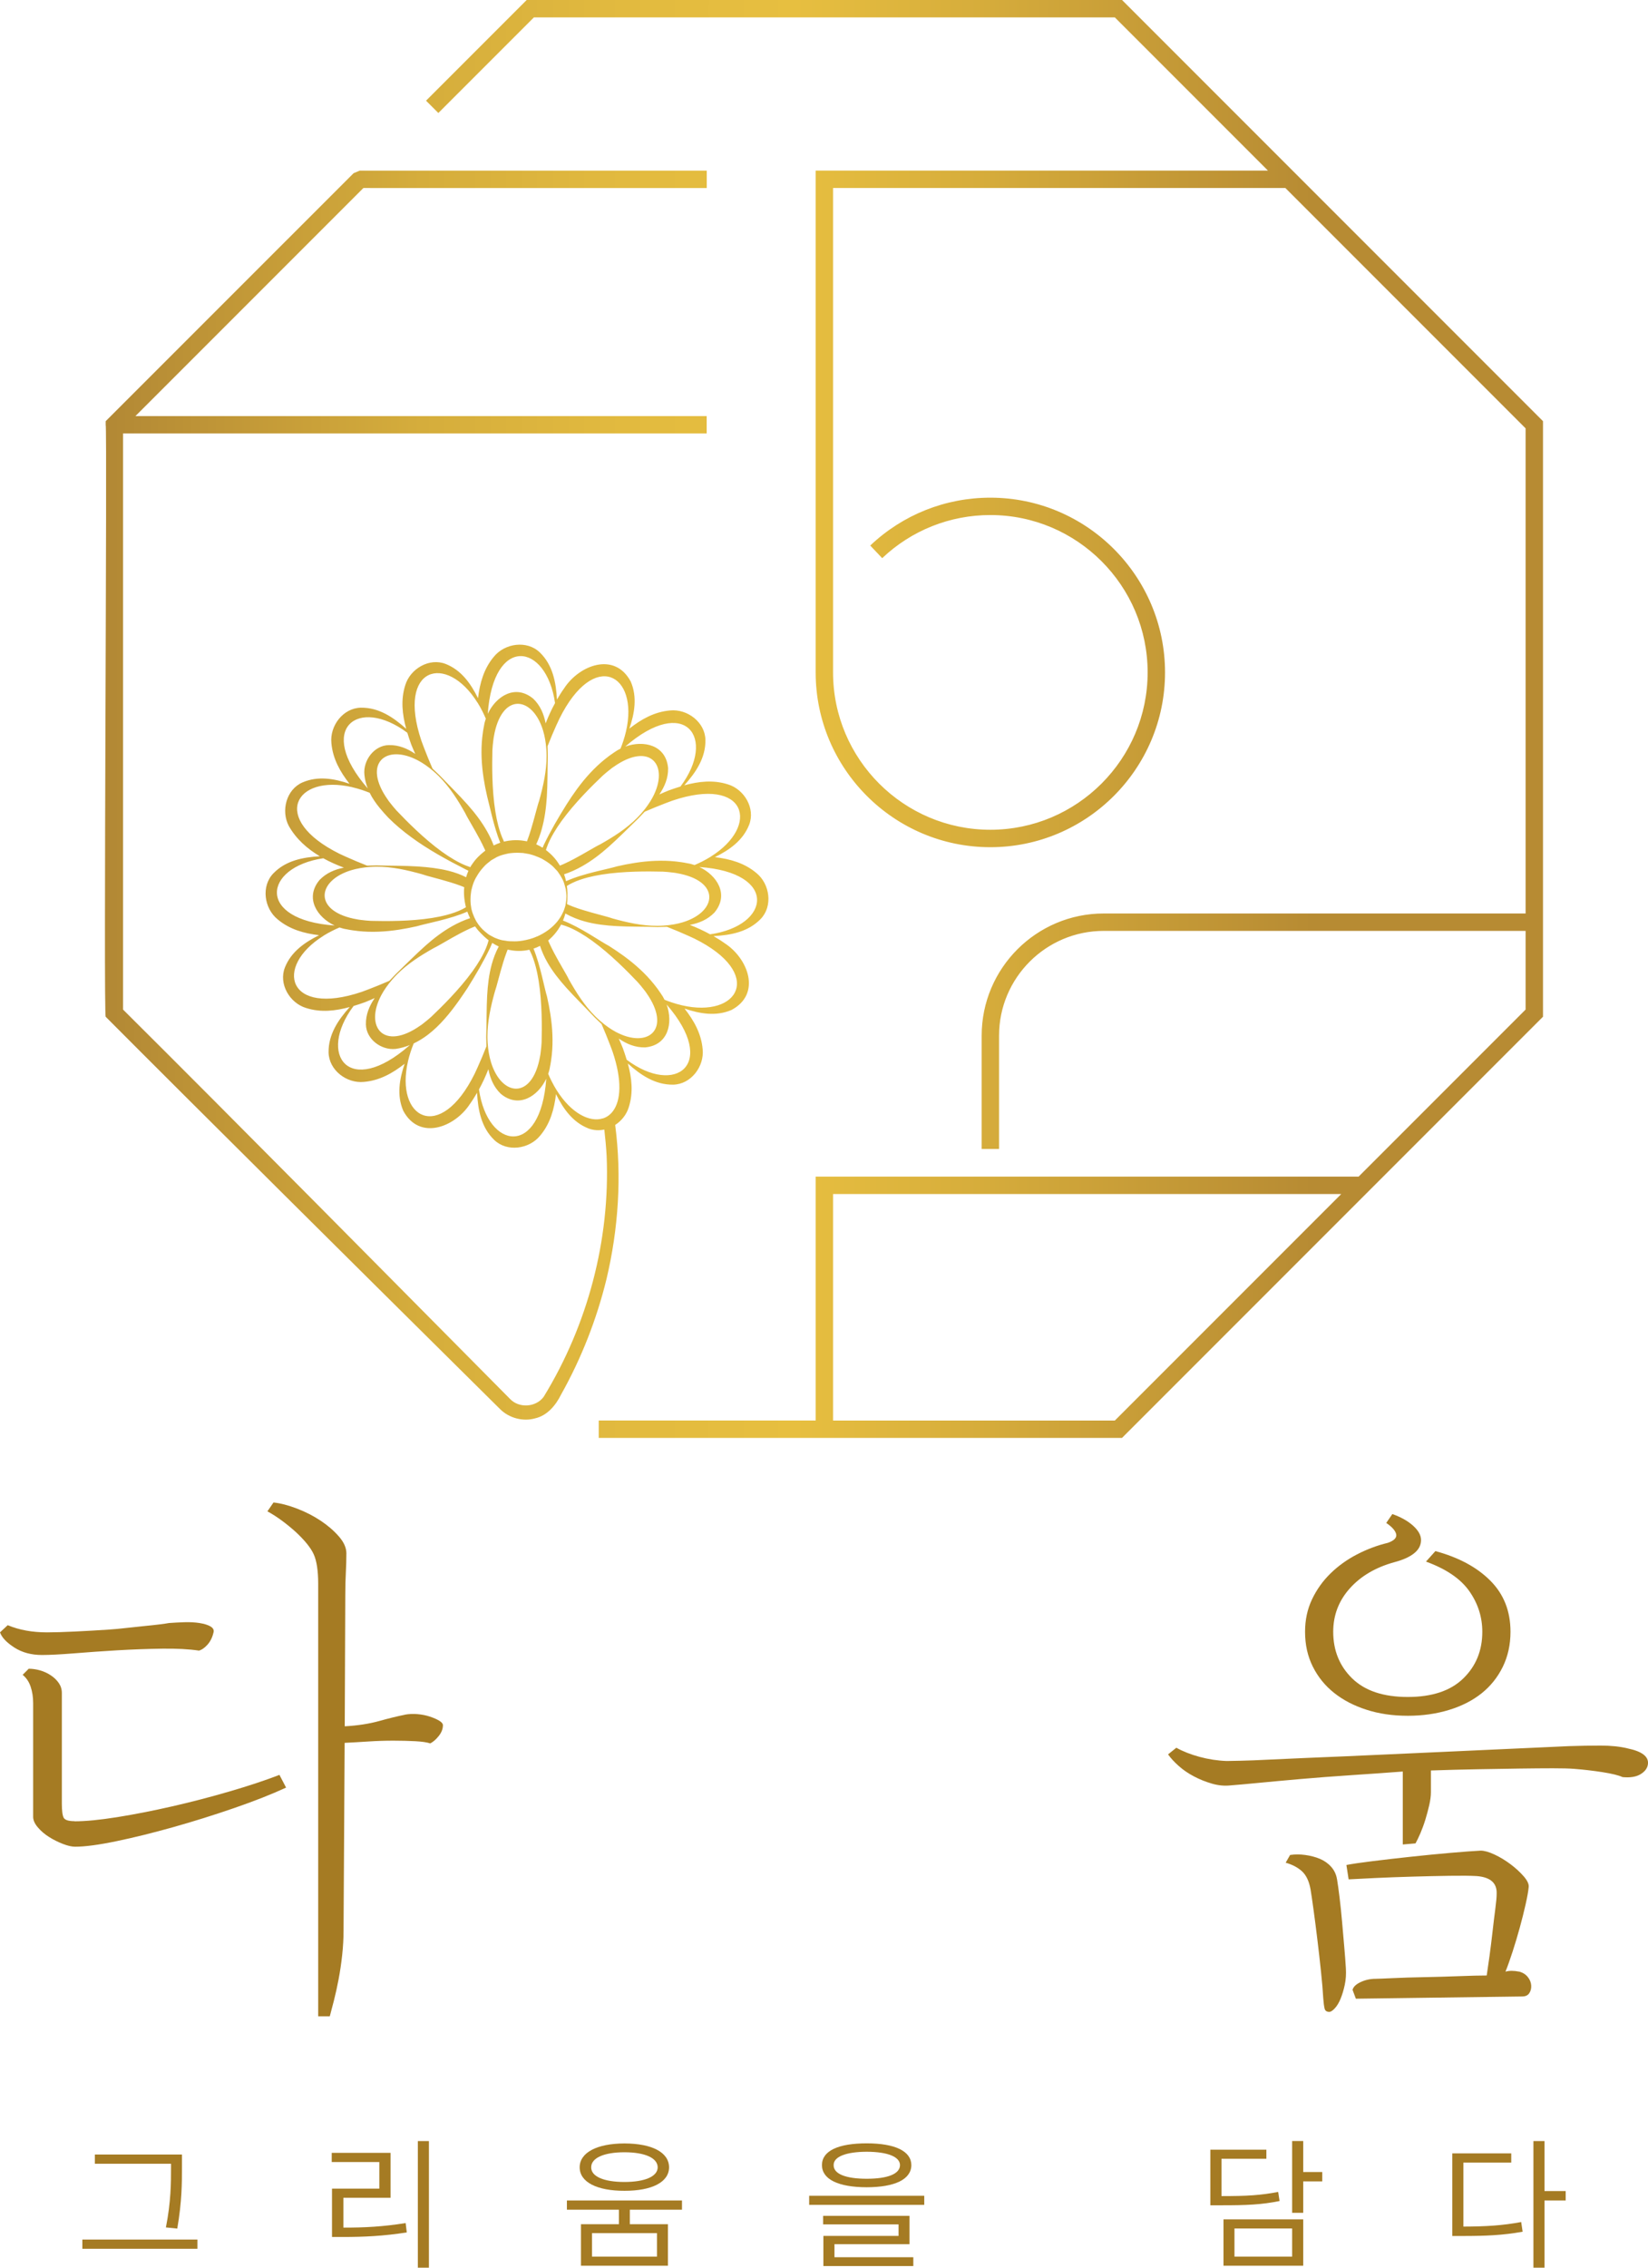 <?xml version="1.0" encoding="UTF-8"?>
<svg id="_레이어_2" data-name="레이어 2" xmlns="http://www.w3.org/2000/svg" xmlns:xlink="http://www.w3.org/1999/xlink" viewBox="0 0 482.28 663.34">
  <defs>
    <style>
      .cls-1 {
        fill: #a57b23;
      }

      .cls-1, .cls-2 {
        stroke-width: 0px;
      }

      .cls-2 {
        fill: url(#_무제_그라디언트_151);
      }
    </style>
    <linearGradient id="_무제_그라디언트_151" data-name="무제 그라디언트 151" x1="30.72" y1="210.31" x2="451.56" y2="210.31" gradientUnits="userSpaceOnUse">
      <stop offset="0" stop-color="#b28835"/>
      <stop offset=".08" stop-color="#c09637"/>
      <stop offset=".22" stop-color="#d5ad3c"/>
      <stop offset=".36" stop-color="#e2ba3f"/>
      <stop offset=".48" stop-color="#e7bf40"/>
      <stop offset=".84" stop-color="#b78b33"/>
    </linearGradient>
  </defs>
  <g id="_레이어_1-2" data-name="레이어 1">
    <g>
      <path class="cls-1" d="m24.1,655.1h33.68v2.7H24.1v-2.7Zm29.15-21.17c0,4.66,0,9.92-1.37,17.96l-3.33-.33c1.5-7.57,1.5-13.1,1.5-17.63v-1h-22.29v-2.7h25.49v3.7Z"/>
      <path class="cls-1" d="m97.08,629.74h17.22v13.14h-13.81v8.73c6.13.02,11.6-.27,18.22-1.33l.33,2.74c-6.8,1.06-12.41,1.33-18.8,1.33h-3.08v-14.14h13.85v-7.78h-13.93v-2.7Zm28.44,33.6h-3.24v-37.05h3.24v37.05Z"/>
      <path class="cls-1" d="m165.9,643.67h33.68v2.7h-15.26v4.24h11.15v12.14h-25.45v-12.14h11.1v-4.24h-15.22v-2.7Zm29.9-9.69c-.02,4.33-5.01,6.88-13.06,6.86-8.05.02-13.1-2.54-13.1-6.86s5.05-6.97,13.1-6.99c8.05.02,13.04,2.58,13.06,6.99Zm-13.06,4.28c5.93,0,9.71-1.58,9.73-4.28-.02-2.77-3.8-4.41-9.73-4.41s-9.75,1.64-9.73,4.41c-.02,2.7,3.74,4.28,9.73,4.28Zm9.52,21.83v-6.86h-19.01v6.86h19.01Z"/>
      <path class="cls-1" d="m236.8,642.3h33.68v2.66h-33.68v-2.66Zm29.9-8.98c-.02,4.2-4.85,6.47-13.06,6.49-8.25-.02-13.1-2.29-13.1-6.49s4.85-6.36,13.1-6.36,13.04,2.27,13.06,6.36Zm-25.82,14.85h25.28v8.28h-21.96v3.83h23.08v2.58h-26.32v-8.82h22v-3.37h-22.08v-2.5Zm12.77-10.85c6.13,0,9.71-1.41,9.73-3.99-.02-2.43-3.6-3.89-9.73-3.91-6.13.02-9.73,1.48-9.69,3.91-.04,2.58,3.56,3.99,9.69,3.99Z"/>
      <path class="cls-1" d="m354.22,628.82h16.38v2.66h-13.14v10.9c7.42.04,11.64-.25,16.59-1.21l.41,2.66c-5.2,1.06-9.61,1.27-17.38,1.25h-2.87v-16.26Zm3.83,20.38h23.33v13.56h-23.33v-13.56Zm20.09,10.89v-8.23h-16.88v8.23h16.88Zm3.24-24.74h5.57v2.74h-5.57v9.19h-3.24v-21h3.24v9.07Z"/>
      <path class="cls-1" d="m425,629.9h17.26v2.7h-14.01v18.71c6.7-.02,11.41-.31,16.92-1.33l.42,2.83c-5.8,1.04-10.65,1.25-17.67,1.25h-2.91v-24.16Zm26.99,11.02h6.2v2.75h-6.2v19.67h-3.24v-37.05h3.24v14.64Z"/>
    </g>
    <path class="cls-2" d="m328.36,0h-174.23l-29.45,29.45,3.6,3.6,27.96-27.96h170.01l44.81,44.81h-132.36v146.8c0,28.19,22.93,51.12,51.12,51.12s51.12-22.93,51.12-51.12-22.93-51.12-51.12-51.12c-13.14,0-25.62,4.97-35.15,14l3.5,3.69c8.58-8.13,19.82-12.61,31.65-12.61,25.38,0,46.03,20.65,46.03,46.03s-20.65,46.03-46.03,46.03-46.03-20.65-46.03-46.03V54.99h132.36l70.31,70.31v141.91h-123.47c-19.69,0-35.71,16.02-35.71,35.72v33.16h5.09v-33.16c0-16.89,13.74-30.63,30.62-30.63h123.47v23.01l-48.87,48.87h-158.89v71.34h-63.48v5.09h153.13l123.2-123.2V123.2L328.36,0Zm-2.11,415.53h-82.46v-66.25h148.71l-66.25,66.25Zm-146.22-86.46c1.86-1.22,3.33-3.05,3.98-5.2,1.38-4.32.86-8.63-.28-12.78,3.77,3.39,8.03,6.27,13.27,6.19,5.22-.09,9.14-5.32,8.63-10.34-.39-4.61-2.59-8.46-5.3-11.91,4.51,1.52,9.22,2.34,13.74.4,8.86-4.72,4.83-15.1-1.98-19.51-1.06-.76-2.16-1.44-3.28-2.09,5.07-.27,10.14-1.24,13.79-5.01,3.63-3.75,2.7-10.22-1.21-13.42-3.53-2.99-7.81-4.15-12.17-4.67,4.26-2.12,8.18-4.86,10-9.43,1.91-4.82-1.39-10.41-6.19-11.86-4.32-1.38-8.63-.86-12.78.28,3.39-3.77,6.27-8.03,6.19-13.27-.09-5.22-5.32-9.14-10.34-8.63-4.61.39-8.46,2.59-11.91,5.3,1.52-4.51,2.34-9.22.4-13.74-4.72-8.86-15.1-4.83-19.51,1.98-.76,1.06-1.44,2.16-2.09,3.28-.27-5.07-1.24-10.14-5.01-13.79-3.75-3.63-10.22-2.7-13.42,1.21-2.99,3.53-4.15,7.81-4.67,12.17-2.12-4.26-4.86-8.18-9.43-10-4.82-1.91-10.41,1.39-11.86,6.19-1.38,4.32-.86,8.63.28,12.78-3.77-3.39-8.03-6.27-13.27-6.19-5.22.09-9.14,5.32-8.63,10.34.39,4.61,2.59,8.46,5.3,11.91-4.51-1.52-9.22-2.34-13.74-.4-4.76,2.05-6.38,8.34-4.01,12.77,2.14,3.78,5.35,6.63,9.07,8.84-5.01.29-9.99,1.27-13.6,5-3.63,3.75-2.7,10.22,1.21,13.42,3.53,2.99,7.81,4.15,12.17,4.67-4.26,2.12-8.18,4.86-10,9.43-1.91,4.82,1.39,10.41,6.19,11.86,4.32,1.38,8.63.86,12.78-.28-3.39,3.77-6.27,8.03-6.19,13.27.09,5.22,5.32,9.14,10.34,8.63,4.61-.39,8.46-2.59,11.91-5.3-1.52,4.51-2.34,9.22-.4,13.74,4.72,8.86,15.1,4.83,19.51-1.98.76-1.06,1.44-2.16,2.09-3.28.27,5.07,1.24,10.14,5.01,13.79,3.75,3.63,10.22,2.7,13.42-1.21,2.99-3.53,4.15-7.81,4.67-12.17,2.12,4.26,4.86,8.18,9.43,10,1.54.61,3.17.68,4.71.35.29,2.57.54,5.15.68,7.73,1.04,24.62-5.57,49.49-18.44,70.47-2.29,3.07-7.18,3.37-9.81.62-30.91-31.17-81.74-82.59-113.27-113.92V126.8h170.8v-5.09H39.63c7.58-7.58,65.34-65.34,66.71-66.71.72,0,1.51-.02,2.12,0,27.55,0,70.41,0,98.37,0v-5.09c-16.73.02-59.95-.02-76.16,0-7.1,0-17.98,0-24.99,0,0,0-.2,0-.2,0h-.15c-.82.33,1.76-.75-1.85.75L31.68,122.45l-.75.75s0,1.05,0,1.05c.49.63-.67,172.78,0,173.17,25.68,25.79,76.78,76.5,102.65,102.12,0,0,12.77,12.65,12.77,12.65,2.63,2.63,6.73,3.72,10.29,2.69,3.53-.82,6.01-3.82,7.54-6.92,5.95-10.61,10.43-22.02,13.31-33.82,3.49-14.69,4.5-30.08,2.54-45.07Zm3.37-19.07c-.35-1.16-.73-2.3-1.14-3.43-.37-.94-.78-1.85-1.18-2.76,2.28,1.55,4.8,2.63,7.71,2.57,6.83-.63,8.22-7.21,6.29-12.55,15.19,17.49,2.63,26.88-11.69,16.16Zm-28.62-35.25c-.24.07-.48.13-.73.19,0,0,0,0-.01,0-.32.07-.65.13-.97.19-.08.01-.15.03-.23.04-.51.08-1.02.14-1.53.17-.51.04-.99.01-1.48,0-.4,0-.79-.01-1.17-.05-.1-.01-.2-.03-.3-.05-.09-.01-.17-.03-.26-.04-.36-.05-.72-.09-1.06-.16-.02,0-.04,0-.05,0-.82-.19-1.58-.45-2.3-.77-.05-.02-.1-.05-.15-.08-.17-.08-.34-.18-.5-.27-.24-.13-.49-.24-.71-.38,0,0-.01,0-.02-.01-.06-.04-.12-.07-.18-.1-.25-.16-.46-.35-.69-.53-.84-.64-1.6-1.37-2.23-2.19-.02-.03-.04-.06-.06-.09-.21-.27-.4-.56-.58-.85-.06-.1-.14-.19-.2-.29,0,0,0,0,0-.01-.12-.2-.21-.42-.32-.63-.1-.2-.2-.4-.29-.6-.31-.71-.58-1.44-.76-2.2-.02-.08-.04-.16-.06-.24-.03-.15-.04-.32-.07-.47-.05-.3-.1-.6-.13-.9,0,0,0,0,0-.01,0-.02,0-.03,0-.05-.04-.43-.05-.86-.05-1.3,0-.63.04-1.26.14-1.9.03-.22.05-.43.09-.65.07-.35.17-.7.26-1.05.02-.09.05-.18.08-.26.03-.1.06-.21.09-.31.1-.3.19-.6.32-.9.32-.78.74-1.54,1.22-2.28.15-.22.29-.45.45-.67,0,0,0,0,0-.01.2-.27.41-.54.63-.8.06-.08.14-.15.2-.22.31-.35.6-.72.96-1.05.31-.3.65-.55.99-.82.2-.16.39-.34.6-.49.17-.12.36-.2.54-.31.29-.18.57-.35.87-.5.1-.05.2-.12.3-.17.84-.4,1.72-.67,2.62-.87.09-.02.19-.04.28-.06.15-.03.29-.07.43-.1.38-.07.76-.11,1.14-.14.17-.02.33-.03.5-.04.67-.04,1.34-.04,2.02.01.21.01.41.01.62.03.28.03.56.1.84.14.36.06.73.11,1.09.19.07.02.14.05.22.07.87.22,1.72.53,2.54.89.24.11.48.2.71.32.03.01.06.02.08.04.26.13.49.29.74.43.05.03.1.06.15.09.43.26.84.52,1.24.82.38.29.77.58,1.12.9.13.12.24.26.37.39.28.28.55.56.81.86.05.06.11.12.17.18,0,.01.02.03.03.04.17.21.3.44.45.66.12.18.25.35.37.54.4.64.76,1.31,1.03,2.03.08.21.13.44.2.66,0,.02.01.04.02.06.06.2.12.41.17.62,0,.03.01.05.02.08.05.19.12.37.16.57.02.09.01.19.03.28.09.58.17,1.18.17,1.8,0,.72-.08,1.41-.2,2.09,0,.04-.01.07-.02.11-.04.2-.06.4-.11.6-.05.22-.13.42-.2.63-.01.04-.03.08-.04.12-.02.07-.04.13-.06.2-.1.3-.22.58-.35.86-.32.73-.72,1.43-1.18,2.08-.07.1-.15.2-.22.3-.08.1-.15.21-.23.31-.17.21-.35.41-.53.61-.03.03-.06.06-.08.09,0,0,0,0,0,0-.35.38-.72.75-1.12,1.09-.33.29-.68.57-1.04.83-.25.18-.5.35-.76.52-.27.17-.54.34-.82.5-.11.06-.23.12-.34.18-.18.1-.36.2-.54.29-.19.09-.39.18-.58.27-.82.37-1.67.67-2.53.91Zm.4,3.57c.65,1.33,1.17,2.85,1.6,4.47.35,1.33.63,2.72.86,4.15,1.04,6.51.96,13.7.86,17.95-.05,1-.15,1.93-.26,2.81-.03.23-.05.48-.09.71-.03.17-.06.31-.09.48-2.22,12.92-11.28,11.98-14.38,1.8-.24-.8-.45-1.66-.61-2.57-.17-.94-.29-1.94-.36-2.99-.04-.6-.07-1.21-.07-1.85-.02-4.48.98-8.91,2.17-13.19.52-1.41,1.37-5.1,2.45-8.59.15-.49.31-.97.46-1.44.18-.53.36-1.05.55-1.54.1-.26.2-.51.3-.76.09.02.17.05.26.07.14.03.29.05.43.08,1.13.22,2.26.29,3.36.23.25-.01.5-.03.75-.06.19-.02.39-.05.58-.08.15-.02.3-.05.45-.08.18-.03.35-.07.52-.11.09.17.17.34.25.52Zm-16.35-7.25c.06-.02.13-.05.2-.08.21.29.42.58.65.86.29.35.59.69.91,1.01.3.32.61.63.92.92.08.08.16.15.24.22.24.22.48.43.72.63.08.06.15.12.23.18.1.08.19.15.29.22-.11.43-.23.85-.38,1.29-.48,1.39-1.18,2.82-2.02,4.26-.69,1.18-1.47,2.37-2.32,3.55-3.88,5.36-9.04,10.42-12.1,13.33-.75.67-1.47,1.26-2.17,1.8-.19.14-.38.3-.56.44-.13.1-.26.18-.4.27-10.72,7.58-16.47.47-11.41-8.95.39-.72.84-1.45,1.36-2.19.54-.78,1.16-1.57,1.86-2.37.4-.45.81-.91,1.26-1.36,3.15-3.19,6.99-5.61,10.86-7.79,1.37-.63,4.57-2.64,7.8-4.34.47-.25.93-.48,1.4-.71.49-.24.96-.47,1.43-.68.43-.19.84-.36,1.24-.52Zm-1.7-17.59c-1.39-.48-2.82-1.18-4.26-2.02-1.18-.69-2.37-1.47-3.55-2.32-5.36-3.88-10.42-9.04-13.33-12.1-.67-.75-1.26-1.47-1.8-2.17-.14-.19-.3-.38-.44-.56-.1-.13-.18-.26-.27-.4-7.58-10.72-.47-16.47,8.95-11.41.72.39,1.45.84,2.19,1.36.78.54,1.57,1.16,2.37,1.86.45.4.91.81,1.36,1.26,3.19,3.15,5.61,6.99,7.79,10.86.63,1.37,2.64,4.57,4.34,7.8.25.47.48.93.71,1.4.24.49.47.96.68,1.43.05.12.11.24.16.35-.14.11-.29.22-.43.33-.02.02-.05.04-.07.06-.57.46-1.14.96-1.68,1.51-.32.32-.62.67-.9,1.01-.17.21-.33.43-.48.64-.1.14-.19.27-.29.41-.09.14-.2.28-.29.42-.09.15-.16.31-.25.46-.17-.05-.34-.12-.51-.18Zm10.29-7.48c-.65-1.33-1.17-2.85-1.6-4.47-.35-1.33-.63-2.72-.86-4.15-1.04-6.51-.96-13.7-.86-17.95.05-1,.15-1.93.26-2.81.03-.23.05-.48.09-.71.02-.14.05-.26.07-.4,2.19-13,11.28-12.07,14.39-1.87.24.8.45,1.66.61,2.57.17.94.29,1.94.36,2.99.04.6.07,1.21.07,1.85.02,4.48-.98,8.91-2.17,13.19-.52,1.41-1.37,5.1-2.45,8.59-.15.49-.3.97-.46,1.44-.18.53-.36,1.05-.55,1.54-.04.1-.07.2-.11.3-.18-.04-.35-.08-.53-.11-.01,0-.02,0-.03,0-1.21-.22-2.46-.29-3.71-.2-.34.03-.68.06-1.03.11-.07,0-.13.02-.2.03-.25.04-.5.09-.75.14-.16.03-.32.07-.48.11-.03-.06-.05-.12-.08-.18Zm12.35,2.64c.06-.21.14-.43.21-.65.48-1.39,1.18-2.82,2.02-4.26.69-1.18,1.47-2.37,2.32-3.55,3.88-5.36,9.04-10.42,12.1-13.33.75-.67,1.47-1.26,2.17-1.8.19-.14.38-.3.56-.44.13-.1.26-.18.4-.27,10.72-7.58,16.47-.47,11.41,8.95-.39.72-.84,1.45-1.36,2.19-.54.78-1.16,1.57-1.86,2.37-.4.45-.81.91-1.26,1.36-3.15,3.19-6.99,5.61-10.86,7.79-1.37.63-4.57,2.64-7.8,4.34-.47.25-.93.48-1.4.71-.49.24-.96.47-1.43.68-.39.18-.77.33-1.14.48-.02-.03-.04-.07-.06-.1-.13-.21-.26-.42-.4-.63-.59-.9-1.27-1.72-2.02-2.45-.1-.1-.21-.2-.32-.3-.2-.18-.4-.37-.61-.54-.08-.07-.16-.13-.24-.2-.15-.12-.3-.24-.45-.35Zm.88,26.27c.11-.1.22-.2.33-.3.86-.78,1.64-1.67,2.32-2.67,0,0,.01-.02.02-.02.2-.3.39-.6.57-.92.04-.06.07-.12.11-.18.06-.12.13-.23.2-.35.42.11.85.22,1.28.38,1.39.48,2.82,1.18,4.26,2.02,1.18.69,2.37,1.47,3.55,2.32,5.36,3.88,10.42,9.04,13.33,12.1.67.75,1.26,1.47,1.8,2.17.14.19.3.38.44.56.1.13.18.26.27.39,7.59,10.73.48,16.48-8.95,11.42-.72-.39-1.45-.84-2.19-1.36-.78-.54-1.57-1.16-2.37-1.86-.45-.4-.91-.81-1.36-1.26-3.19-3.15-5.61-6.99-7.79-10.86-.63-1.37-2.64-4.57-4.34-7.8-.25-.47-.48-.93-.71-1.4-.24-.49-.47-.96-.68-1.43-.11-.26-.22-.51-.32-.76.08-.07.17-.13.25-.2Zm38.85,19.14c-.9-.21-1.83-.47-2.78-.78-.73-.24-1.48-.51-2.24-.82-.32-.64-.68-1.27-1.09-1.83-.62-.96-1.31-1.87-2.02-2.75-2.52-3.13-5.53-5.82-8.76-8.19-1.45-1.06-2.94-2.06-4.44-3.01-2.23-1.14-8.34-5.46-13.42-7.39.28-.66.52-1.34.71-2.06,1.84,1.04,3.78,1.8,5.79,2.35,2.95.8,6.05,1.16,9.18,1.33,1.91.1,3.82.14,5.72.16,2.13.02,4.23.04,6.28.11.9-.03,1.82-.04,2.76-.06,2.22.87,4.25,1.73,5.98,2.51.14.06.29.13.43.19.14.06.25.12.39.18.43.2.87.4,1.26.58,20.51,10.17,13.02,23.39-3.72,19.49Zm-33.44-32.7c0-.36-.02-.72-.05-1.08,0-.12-.02-.23-.03-.35-.02-.26-.05-.51-.09-.76,0,0,.01,0,.02-.01.48-.31.99-.6,1.54-.86,1.33-.65,2.85-1.17,4.47-1.6,1.33-.35,2.72-.63,4.15-.86,6.51-1.04,13.7-.96,17.95-.86,1,.05,1.93.15,2.81.26.23.03.48.05.71.09.16.02.31.06.46.08,12.93,2.21,11.99,11.28,1.81,14.38-.8.24-1.66.45-2.57.61-.94.17-1.94.29-2.99.36-.6.04-1.21.07-1.85.07-4.48.02-8.91-.98-13.19-2.17-1.41-.52-5.1-1.37-8.59-2.45-.49-.15-.97-.31-1.44-.46-.53-.18-1.05-.36-1.54-.55-.43-.16-.84-.33-1.22-.5-.16-.07-.33-.14-.48-.22.05-.44.08-.9.09-1.36.01-.31.02-.63.02-.95,0-.28,0-.55,0-.82Zm41.75,11.95c-1.91-1.05-3.89-1.96-5.93-2.75,2.68-.52,5.2-1.54,7.2-3.62,4.39-5.27.72-10.91-4.42-13.32,23.12,1.63,20.87,17.16,3.15,19.69Zm.12-22.67c-.79.49-1.63.96-2.52,1.41-.69.35-1.41.68-2.16,1-.68-.23-1.37-.42-2.07-.52-1.12-.24-2.25-.39-3.37-.52-3.99-.43-8.03-.21-11.98.4-1.78.27-3.54.62-5.27,1.02-2.41.77-9.91,2.06-14.87,4.33-.02,0-.04-.02-.05-.03-.15-.68-.34-1.34-.57-1.97,1.83-.6,3.54-1.39,5.17-2.3,2.84-1.59,5.41-3.56,7.85-5.72,1.45-1.29,2.86-2.63,4.26-3.99,1.48-1.44,2.94-2.89,4.41-4.3.62-.65,1.26-1.32,1.91-2,2.16-.94,4.19-1.76,5.94-2.43.17-.06.33-.13.5-.19.14-.05.27-.1.4-.15.45-.17.89-.33,1.29-.48,21.7-7.31,25.75,7.33,11.15,16.42Zm-8.79-20.56c-1.16.35-2.3.73-3.43,1.14-.94.37-1.85.78-2.76,1.18,1.55-2.28,2.63-4.8,2.57-7.71-.63-6.83-7.21-8.22-12.55-6.29,17.49-15.19,26.88-2.63,16.16,11.69Zm-36.2-18.18c.06-.14.12-.25.18-.39.2-.43.4-.87.58-1.26,10.17-20.51,23.39-13.02,19.49,3.72-.21.9-.47,1.83-.78,2.78-.24.73-.51,1.48-.82,2.24-.64.32-1.27.68-1.83,1.09-.96.62-1.87,1.31-2.75,2.02-3.13,2.52-5.82,5.53-8.19,8.76-1.06,1.45-2.06,2.94-3.01,4.44-2.41,3.85-4.69,7.74-6.66,11.84-.11.28-.24.56-.36.84-.6-.37-1.22-.7-1.87-.99.66-1.43,1.19-2.89,1.6-4.37.88-3.13,1.3-6.34,1.51-9.59.12-1.93.16-3.87.19-5.81.03-2.07.03-4.13.08-6.18-.03-.9-.04-1.82-.06-2.76.87-2.22,1.73-4.25,2.51-5.98.06-.14.13-.29.19-.43Zm-.51-6.23c-1.05,1.91-1.96,3.89-2.75,5.93-.52-2.68-1.54-5.2-3.62-7.2-5.27-4.39-10.91-.72-13.32,4.42,1.63-23.12,17.16-20.87,19.69-3.15Zm-22.67-.12c.49.79.96,1.63,1.41,2.52.35.69.68,1.41,1,2.16-.23.68-.42,1.37-.52,2.07-.24,1.12-.39,2.25-.52,3.37-.43,4-.21,8.03.4,11.98.27,1.78.62,3.54,1.02,5.27.73,2.74,1.96,8.92,3.84,13.6-.64.22-1.28.48-1.91.8-.54-1.42-1.17-2.77-1.9-4.06-1.59-2.84-3.56-5.41-5.72-7.85-1.29-1.45-2.63-2.86-3.99-4.26-1.44-1.48-2.89-2.94-4.3-4.41-.65-.62-1.32-1.26-2-1.91-.94-2.16-1.76-4.19-2.43-5.94-.06-.17-.13-.33-.19-.5-.05-.14-.1-.27-.15-.4-.17-.45-.33-.89-.48-1.29-7.31-21.7,7.33-25.75,16.42-11.15Zm-20.56,8.79c.35,1.16.73,2.3,1.14,3.43.37.94.78,1.85,1.18,2.76-2.28-1.55-4.8-2.63-7.71-2.57-4.37.08-7.63,4.54-7.16,8.74.14,1.4.49,2.7.97,3.94-15.36-17.57-2.77-27.03,11.58-16.29Zm-16.1,15.95c.9.21,1.83.47,2.78.78.75.25,1.52.53,2.3.84.79,1.61,1.83,3.09,2.97,4.48.8.97,1.64,1.91,2.5,2.82,2.07,2.07,4.29,3.92,6.61,5.62,4.99,3.68,10.46,6.66,16.01,9.49.28.14.55.27.82.4-.28.62-.5,1.25-.69,1.9-1.55-.8-3.28-1.42-5.14-1.89-2.82-.7-5.9-1.06-8.93-1.26-2.03-.13-4.03-.18-5.92-.21-2.3-.04-4.44-.04-6.23-.1-.9.03-1.82.04-2.76.06-2.22-.87-4.25-1.73-5.98-2.51-.14-.06-.29-.13-.43-.19-.14-.06-.25-.12-.39-.18-.43-.2-.87-.4-1.26-.58-20.51-10.17-13.02-23.39,3.72-19.49Zm32.89,33.36c0,.05.02.1.03.15.06.33.11.66.19.98.02.09.04.18.06.27.03.11.06.22.09.33-.39.24-.79.47-1.23.68-1.33.65-2.85,1.17-4.47,1.6-1.33.35-2.72.63-4.15.86-6.51,1.04-13.7.96-17.95.86-1-.05-1.93-.15-2.81-.26-.23-.03-.48-.05-.71-.09-.14-.02-.26-.05-.4-.07-12.99-2.19-12.07-11.28-1.88-14.39.8-.24,1.66-.45,2.58-.61.94-.17,1.94-.29,2.99-.36.6-.04,1.21-.07,1.85-.07,4.48-.02,8.91.98,13.19,2.17,1.41.52,5.1,1.37,8.59,2.45.49.15.97.31,1.44.46.53.18,1.05.36,1.54.55.32.12.62.24.91.37,0,.05,0,.11-.01.16-.02.22-.05.44-.05.66-.04,1.1.03,2.21.21,3.31Zm-41.38-12.58c1.92,1.06,3.95,1.96,6.03,2.74-2.66.52-5.15,1.55-7.13,3.61-4.39,5.27-.72,10.91,4.42,13.32-23.04-1.63-20.88-17.06-3.33-19.67Zm.06,22.65c.79-.49,1.63-.96,2.52-1.41.69-.35,1.41-.68,2.16-1,.68.23,1.37.42,2.07.52,1.12.24,2.25.39,3.38.52,3.99.43,8.03.21,11.98-.4,1.78-.27,3.54-.62,5.27-1.01,2.43-.76,9.77-2.05,14.71-4.27.23.66.51,1.3.81,1.92-1.84.61-3.56,1.39-5.19,2.31-2.84,1.59-5.41,3.56-7.85,5.72-1.45,1.29-2.86,2.63-4.26,3.99-1.48,1.44-2.94,2.89-4.41,4.3-.62.65-1.26,1.32-1.91,2-2.16.94-4.19,1.76-5.94,2.43-.17.06-.33.13-.5.19-.14.05-.27.1-.4.15-.45.17-.89.33-1.29.48-21.7,7.31-25.75-7.33-11.15-16.42Zm8.79,20.56c1.16-.35,2.3-.73,3.43-1.14.94-.37,1.85-.78,2.76-1.18-1.55,2.28-2.63,4.8-2.57,7.71.08,4.37,4.54,7.63,8.74,7.16,1.44-.21,2.81-.61,4.11-1.12-.04.04-.08.08-.12.11-17.61,15.43-27.09,2.82-16.34-11.54Zm36.2,18.18c-.06.14-.12.25-.18.39-.2.43-.4.87-.58,1.26-10.17,20.51-23.39,13.02-19.49-3.72.21-.9.47-1.83.78-2.78.26-.78.55-1.57.88-2.38,1.46-.69,2.83-1.55,4.13-2.53,3.56-2.71,6.54-6.38,9.14-10.05.85-1.21,1.67-2.42,2.45-3.59,2.41-3.85,4.69-7.74,6.66-11.84.19-.47.4-.94.6-1.4.63.4,1.26.76,1.9,1.05-.89,1.68-1.56,3.44-2.06,5.27-.8,2.95-1.16,6.05-1.33,9.18-.1,1.91-.14,3.82-.16,5.72-.02,2.13-.04,4.23-.11,6.28.03.9.04,1.82.06,2.76-.87,2.22-1.73,4.25-2.51,5.98-.06.14-.13.29-.19.43Zm.51,6.23c1.05-1.91,1.96-3.89,2.75-5.93.52,2.68,1.54,5.2,3.62,7.2,5.27,4.39,10.91.72,13.32-4.42-1.63,23.12-17.16,20.86-19.69,3.15Zm36.29,8.45c-3.87,1.27-9.35-1.47-13.62-8.33-.49-.79-.96-1.63-1.41-2.52-.35-.69-.68-1.41-1-2.16.23-.68.42-1.37.52-2.07.24-1.12.39-2.25.52-3.37.43-4,.21-8.03-.4-11.98-.27-1.78-.62-3.54-1.01-5.27-.73-2.26-1.91-9.02-3.93-13.94.65-.22,1.29-.49,1.91-.81.55,1.69,1.27,3.3,2.15,4.83,1.52,2.66,3.46,5.1,5.55,7.43,1.28,1.42,2.61,2.81,3.94,4.17,1.48,1.52,2.96,3.01,4.35,4.51.65.62,1.32,1.26,2,1.91.94,2.16,1.76,4.19,2.43,5.94.06.17.13.33.19.5.05.14.1.27.15.4.17.45.33.89.48,1.29,2.86,8.48,2.36,14.26.15,17.29-.79,1.08-1.79,1.81-2.94,2.19Z"/>
    <g>
      <path class="cls-1" d="m58.18,482.82c-2.91-.43-6.49-.62-10.75-.56-4.26.06-8.62.22-13.09.48-4.47.27-8.7.56-12.69.89-3.99.32-7.11.48-9.37.48-3.13,0-5.82-.73-8.08-2.18-2.26-1.46-3.67-2.94-4.2-4.44l2.26-2.1c3.34,1.4,7.16,2.1,11.47,2.1,2.15,0,4.87-.08,8.16-.24,3.29-.16,6.6-.35,9.94-.57,1.62-.1,3.34-.27,5.17-.48,1.83-.21,3.58-.4,5.25-.56,1.67-.16,3.15-.32,4.44-.48,1.29-.16,2.21-.3,2.75-.4,1.4-.1,2.91-.19,4.52-.24,1.62-.05,3.1.03,4.44.24,1.34.22,2.4.54,3.15.97.75.43,1.08.97.97,1.62-.32,1.51-.92,2.75-1.78,3.72-.86.97-1.73,1.56-2.59,1.78Zm-36.37,49.94c3.23,0,7.38-.4,12.45-1.21,5.06-.81,10.42-1.86,16.08-3.15,5.66-1.29,11.26-2.75,16.81-4.37,5.55-1.62,10.42-3.23,14.63-4.85l1.94,3.72c-4.2,1.94-9.27,3.94-15.19,5.98s-11.85,3.91-17.78,5.57c-5.93,1.67-11.48,3.05-16.65,4.12-5.17,1.08-9.21,1.62-12.12,1.62-.97,0-2.16-.27-3.56-.81-1.4-.54-2.75-1.21-4.04-2.02-1.29-.81-2.4-1.75-3.31-2.83-.92-1.08-1.37-2.1-1.37-3.07v-33.3c0-1.72-.24-3.31-.73-4.77s-1.27-2.61-2.34-3.48l1.78-1.78c1.07,0,2.18.16,3.31.48,1.13.32,2.18.81,3.15,1.45s1.75,1.4,2.34,2.26c.59.86.89,1.83.89,2.91v32.32c0,2.16.19,3.56.56,4.2s1.43.97,3.15.97Zm96.65-31.19c1.18-.21,2.42-.27,3.72-.16,1.29.11,2.51.35,3.64.73,1.13.38,2.05.78,2.75,1.21.7.43,1.05.86,1.05,1.29,0,1.08-.4,2.13-1.21,3.15-.81,1.02-1.64,1.75-2.5,2.18-.97-.32-2.43-.54-4.37-.64s-4.1-.16-6.46-.16-4.79.08-7.27.24-4.79.3-6.95.4l-.32,54.95c0,2.26-.13,4.63-.4,7.11-.27,2.48-.62,4.85-1.05,7.11-.43,2.26-.89,4.33-1.37,6.22-.48,1.88-.89,3.42-1.21,4.61h-3.39v-126.55c0-3.77-.43-6.63-1.29-8.56-.43-.97-1.1-2.02-2.02-3.15-.92-1.13-2-2.26-3.23-3.4-1.24-1.13-2.59-2.23-4.04-3.31-1.45-1.07-2.88-1.99-4.28-2.75l1.78-2.59c2.05.22,4.34.81,6.87,1.78s4.85,2.16,6.95,3.56c2.1,1.4,3.88,2.94,5.33,4.61,1.45,1.67,2.18,3.31,2.18,4.93,0,1.83-.06,3.72-.16,5.66-.11,1.94-.16,4.15-.16,6.63l-.16,38.3c3.77-.21,7.11-.73,10.02-1.53,2.91-.81,5.44-1.43,7.6-1.86Z"/>
      <path class="cls-1" d="m476.29,511.43c4.2.86,6.19,2.37,5.98,4.52-.11,1.19-.81,2.18-2.1,2.99-1.29.81-3.07,1.11-5.33.89-1.19-.54-3.15-1.02-5.9-1.45-2.75-.43-5.52-.75-8.33-.97-1.4-.11-3.47-.16-6.22-.16s-5.98.03-9.7.08-7.79.12-12.2.2c-4.42.08-9,.2-13.74.36v6.35c0,1.09-.16,2.34-.48,3.75-.32,1.41-.7,2.82-1.13,4.23-.43,1.41-.92,2.74-1.45,3.99-.54,1.25-1.02,2.25-1.45,3.01l-3.72.32v-21.34c-4.74.36-9.75.71-15.03,1.06-5.28.35-10.26.73-14.95,1.14-4.69.41-8.84.79-12.45,1.14-3.61.35-6.22.58-7.84.7-1.83.22-3.69.05-5.58-.5-1.89-.55-3.66-1.26-5.33-2.15-1.67-.88-3.15-1.9-4.44-3.06-1.29-1.15-2.32-2.27-3.07-3.35l2.42-1.94c1.94,1.08,4.2,1.97,6.79,2.67,2.59.7,5.22,1.11,7.92,1.21.54,0,1.94-.02,4.2-.08,2.26-.05,4.98-.16,8.16-.32,3.18-.16,6.71-.32,10.59-.48,3.88-.16,7.7-.32,11.47-.48,3.77-.16,7.38-.32,10.83-.49,3.45-.16,6.41-.29,8.89-.4l46.06-2.1c3.23-.11,6.33-.16,9.29-.16s5.57.27,7.84.81Zm-85.01,38.3c.21,1.29.46,3.05.73,5.25.27,2.21.51,4.56.73,7.03.21,2.48.43,4.93.64,7.35.21,2.43.38,4.55.48,6.38.11,1.72,0,3.34-.32,4.85-.32,1.51-.73,2.85-1.21,4.04-.48,1.18-1.05,2.13-1.7,2.83-.65.7-1.19,1.05-1.62,1.05-.75,0-1.21-.32-1.37-.97-.16-.64-.3-1.67-.4-3.07-.11-2.05-.32-4.6-.65-7.68-.32-3.07-.67-6.17-1.05-9.29-.38-3.13-.75-6.06-1.13-8.81s-.67-4.77-.89-6.06c-.43-2.37-1.27-4.12-2.5-5.25-1.24-1.13-2.83-1.96-4.77-2.51l1.29-2.26c1.4-.21,2.88-.21,4.44,0,1.56.22,2.99.59,4.28,1.13,1.29.54,2.4,1.32,3.31,2.34.91,1.02,1.48,2.24,1.7,3.64Zm20.69-47.84c-4.42,0-8.46-.59-12.12-1.78-3.67-1.18-6.82-2.83-9.45-4.93-2.64-2.1-4.71-4.66-6.22-7.68-1.51-3.02-2.26-6.41-2.26-10.18,0-3.45.67-6.6,2.02-9.45,1.35-2.85,3.15-5.39,5.41-7.6,2.26-2.21,4.85-4.07,7.76-5.58,2.91-1.51,5.92-2.64,9.05-3.39,1.83-.65,2.64-1.48,2.43-2.51-.22-1.02-1.19-2.13-2.91-3.31l1.78-2.59c2.48.86,4.5,1.99,6.06,3.39,1.56,1.4,2.34,2.8,2.34,4.2,0,1.51-.67,2.8-2.02,3.88-1.35,1.08-3.26,1.94-5.74,2.59-5.5,1.51-9.86,4.07-13.09,7.68-3.23,3.61-4.85,7.84-4.85,12.69,0,5.49,1.86,10.05,5.57,13.66,3.72,3.61,9.13,5.41,16.24,5.41s12.53-1.8,16.24-5.41c3.72-3.61,5.58-8.16,5.58-13.66,0-4.31-1.27-8.27-3.8-11.88s-6.76-6.49-12.68-8.65l2.75-3.07c6.79,1.83,12.15,4.71,16.08,8.65s5.9,8.91,5.9,14.95c0,3.77-.76,7.19-2.26,10.26-1.51,3.07-3.58,5.65-6.22,7.76-2.64,2.1-5.82,3.72-9.54,4.85s-7.73,1.7-12.04,1.7Zm32.65,74.83c1.08.32,1.91.86,2.51,1.62s.91,1.56.97,2.43c.05.86-.13,1.61-.56,2.26-.43.65-1.13.97-2.1.97l-48.65.65-.97-2.59c.21-.86.99-1.62,2.34-2.26,1.35-.64,2.83-.97,4.44-.97.54,0,2.15-.07,4.85-.19,2.69-.13,5.76-.23,9.21-.29,3.45-.07,6.87-.16,10.26-.29,3.4-.13,6.11-.2,8.16-.2.21-1.39.48-3.27.81-5.62.32-2.36.62-4.75.89-7.15.27-2.41.54-4.63.81-6.67.27-2.04.4-3.54.4-4.5.11-3.11-1.83-4.82-5.82-5.14-1.83-.11-4.47-.13-7.92-.08s-7.06.13-10.83.24c-3.77.11-7.38.24-10.83.4-3.45.16-6.09.3-7.92.4l-.65-4.2c1.62-.32,4.18-.7,7.68-1.13,3.5-.43,7.24-.86,11.23-1.29,3.99-.43,7.84-.81,11.56-1.13,3.72-.32,6.65-.54,8.81-.65,1.08,0,2.43.38,4.04,1.13,1.61.75,3.18,1.7,4.69,2.83,1.51,1.13,2.8,2.32,3.88,3.56,1.08,1.24,1.56,2.29,1.45,3.15-.11,1.19-.4,2.86-.89,5.01-.48,2.16-1.05,4.42-1.7,6.79-.65,2.37-1.35,4.71-2.1,7.03-.75,2.32-1.45,4.29-2.1,5.9,1.08-.32,2.43-.32,4.04,0Z"/>
    </g>
  </g>
</svg>